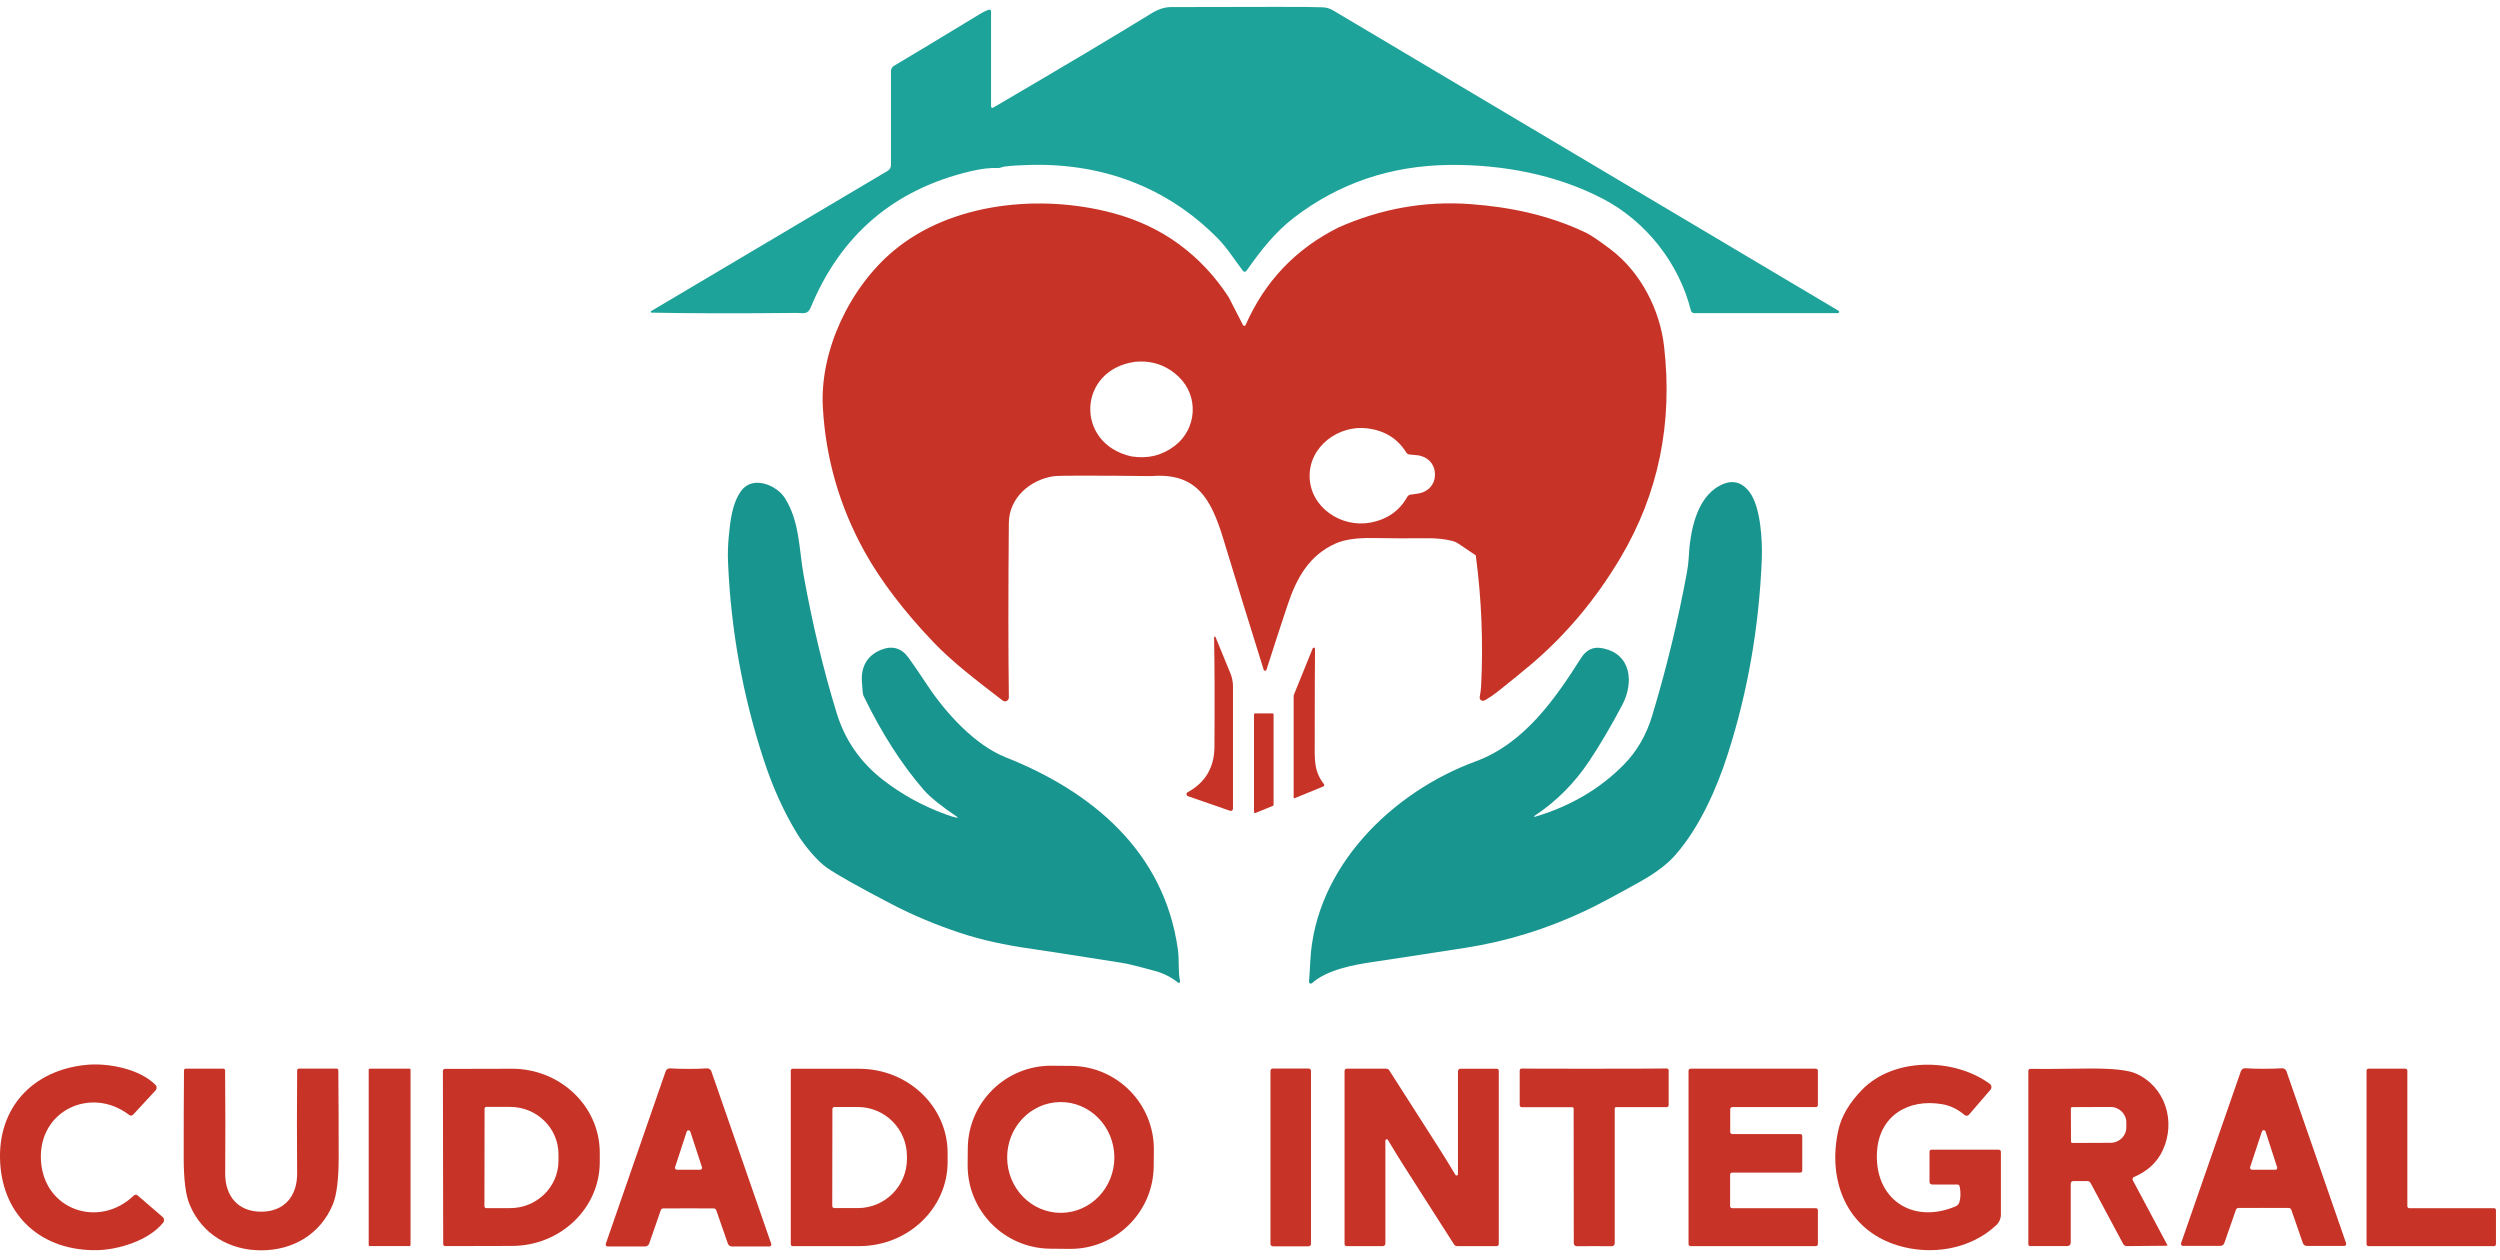 <svg xmlns="http://www.w3.org/2000/svg" width="125" height="63" viewBox="0 0 125 63" fill="none"><g clip-path="url(#clip0_10_906)"><g clip-path="url(#clip1_10_906)"><path d="M32.581 15.632C34.422 15.671 36.84 15.675 39.836 15.646C40.165 15.643 40.376 15.755 40.541 15.361C42.044 11.736 44.702 9.472 48.516 8.566C49.07 8.435 49.531 8.381 49.899 8.401C49.953 8.404 50.006 8.394 50.056 8.373C50.188 8.314 50.645 8.272 51.426 8.249C55.068 8.134 58.336 9.335 60.876 11.906C61.367 12.404 61.682 12.931 62.148 13.543C62.155 13.552 62.163 13.561 62.173 13.567C62.223 13.603 62.29 13.591 62.324 13.54C63.033 12.526 63.759 11.604 64.698 10.883C66.95 9.156 69.543 8.278 72.478 8.247C75.076 8.22 77.804 8.714 80.154 9.944C82.308 11.073 83.958 13.17 84.544 15.526C84.563 15.601 84.632 15.656 84.71 15.656H91.892C91.915 15.656 91.935 15.646 91.947 15.626C91.965 15.597 91.955 15.557 91.925 15.537L66.653 0.519C66.498 0.427 66.323 0.374 66.14 0.366C65.821 0.35 65.07 0.342 63.889 0.344C61.832 0.347 60.056 0.35 58.562 0.354C58.24 0.354 57.915 0.458 57.584 0.661C55.785 1.77 53.141 3.345 49.656 5.384C49.645 5.39 49.634 5.393 49.622 5.393C49.585 5.393 49.555 5.361 49.553 5.324V0.565C49.553 0.565 49.553 0.556 49.553 0.552C49.546 0.507 49.503 0.476 49.457 0.485C49.353 0.506 49.183 0.589 48.942 0.734C46.914 1.966 45.5 2.819 44.698 3.292C44.606 3.347 44.549 3.446 44.549 3.554V8.25C44.549 8.372 44.486 8.483 44.382 8.544L32.559 15.554C32.545 15.561 32.537 15.576 32.537 15.592C32.537 15.616 32.557 15.635 32.581 15.635V15.632Z" fill="#1DA399"></path><path d="M73.984 34.843C73.976 34.882 73.984 34.922 74.001 34.956C74.046 35.036 74.147 35.066 74.227 35.02C74.436 34.906 74.665 34.751 74.914 34.556C75.473 34.115 76.013 33.676 76.531 33.24C78.299 31.744 79.801 29.953 81.035 27.869C82.924 24.679 83.646 21.162 83.204 17.316C82.995 15.496 82.048 13.619 80.534 12.471C79.955 12.032 79.537 11.75 79.28 11.627C77.409 10.735 75.442 10.346 73.521 10.205C71.246 10.039 69.043 10.431 66.913 11.379C64.782 12.446 63.239 14.069 62.282 16.248C62.275 16.263 62.263 16.276 62.248 16.284C62.211 16.303 62.167 16.288 62.149 16.251L61.435 14.861C60.753 13.809 59.922 12.925 58.944 12.208C57.986 11.505 56.888 10.987 55.652 10.655C52.057 9.689 47.575 10.112 44.675 12.543C42.499 14.365 40.981 17.521 41.143 20.371C41.287 22.942 41.99 25.357 43.248 27.617C44.052 29.057 45.191 30.553 46.666 32.103C47.627 33.114 48.86 34.047 50.136 35.029C50.17 35.054 50.21 35.067 50.253 35.067C50.359 35.067 50.445 34.981 50.443 34.874C50.412 32.481 50.411 29.575 50.442 26.152C50.452 24.896 51.489 24.001 52.661 23.814C52.799 23.792 53.274 23.78 54.084 23.782C55.244 23.782 56.407 23.791 57.574 23.805C59.827 23.623 60.554 24.936 61.164 26.94C61.818 29.087 62.49 31.269 63.183 33.487C63.19 33.51 63.208 33.527 63.23 33.535C63.269 33.548 63.31 33.526 63.324 33.487C63.665 32.413 64.017 31.335 64.379 30.25C64.833 28.881 65.469 27.761 66.779 27.175C67.214 26.98 67.831 26.888 68.629 26.902C69.61 26.918 70.513 26.921 71.341 26.912C71.831 26.906 72.264 26.954 72.642 27.053C72.734 27.077 72.822 27.117 72.902 27.17L73.789 27.767C74.079 29.945 74.166 32.13 74.055 34.323C74.046 34.477 74.024 34.649 73.987 34.84L73.984 34.843ZM58.75 22.282C58.117 22.773 57.389 22.952 56.566 22.82C53.727 22.181 53.876 18.488 56.749 18.091C57.609 18.011 58.343 18.266 58.952 18.856C59.947 19.822 59.842 21.435 58.75 22.282ZM70.878 24.681C70.666 24.709 70.543 24.728 70.506 24.736C70.447 24.749 70.395 24.788 70.364 24.843C69.97 25.547 69.352 25.977 68.508 26.132C67.057 26.397 65.515 25.369 65.481 23.846C65.445 22.322 66.936 21.223 68.399 21.421C69.251 21.537 69.889 21.938 70.313 22.625C70.347 22.676 70.399 22.712 70.46 22.724C70.497 22.73 70.623 22.742 70.835 22.759C71.341 22.804 71.734 23.159 71.748 23.7C71.761 24.242 71.383 24.614 70.878 24.681Z" fill="#C73327"></path><path d="M88.09 27.928C88.126 26.992 88.025 25.331 87.48 24.608C87.074 24.07 86.569 23.964 85.97 24.291C84.813 24.92 84.498 26.581 84.434 27.912C84.425 28.118 84.393 28.365 84.341 28.651C83.893 31.069 83.316 33.449 82.607 35.791C82.316 36.759 81.84 37.575 81.182 38.242C79.991 39.449 78.512 40.315 76.746 40.84C76.733 40.846 76.718 40.84 76.712 40.827C76.706 40.813 76.712 40.799 76.726 40.793C77.804 40.081 78.715 39.17 79.457 38.059C80.004 37.238 80.558 36.299 81.116 35.241C81.715 34.103 81.562 32.643 80.049 32.401C79.636 32.336 79.304 32.505 79.049 32.907C77.791 34.886 76.246 37.164 73.773 38.073C69.619 39.6 65.747 43.35 65.514 48.062C65.492 48.509 65.47 48.849 65.45 49.082C65.449 49.107 65.458 49.132 65.474 49.151C65.508 49.188 65.565 49.191 65.602 49.157C66.349 48.479 67.737 48.236 68.524 48.117C70.259 47.856 71.848 47.613 73.288 47.387C75.343 47.067 77.337 46.451 79.27 45.537C79.843 45.267 80.763 44.779 82.027 44.072C82.807 43.634 83.397 43.183 83.799 42.715C85.028 41.291 85.868 39.336 86.394 37.689C87.391 34.577 87.957 31.323 88.091 27.928H88.09Z" fill="#18958E"></path><path d="M50.268 37.858C48.754 37.257 47.303 35.659 46.414 34.329C45.942 33.622 45.613 33.14 45.426 32.884C45.07 32.397 44.611 32.266 44.049 32.493C43.37 32.768 43.049 33.326 43.094 34.062C43.12 34.489 43.144 34.726 43.168 34.774C44.077 36.655 45.089 38.233 46.203 39.512C46.504 39.858 47.058 40.303 47.865 40.849C47.874 40.853 47.877 40.864 47.875 40.873C47.872 40.885 47.86 40.892 47.849 40.889C47.708 40.862 47.51 40.803 47.258 40.708C46.136 40.296 45.111 39.733 44.184 39.021C42.999 38.11 42.241 36.978 41.836 35.659C41.169 33.492 40.619 31.192 40.181 28.761C39.945 27.445 39.989 26.078 39.239 24.896C38.842 24.27 37.65 23.751 37.069 24.532C36.604 25.157 36.514 26.037 36.437 26.841C36.397 27.258 36.385 27.672 36.401 28.084C36.538 31.468 37.133 34.771 38.187 37.992C38.638 39.37 39.195 40.6 39.855 41.68C40.223 42.284 40.862 43.054 41.361 43.398C41.886 43.758 42.966 44.365 44.602 45.217C45.66 45.767 46.8 46.245 48.019 46.648C49.044 46.99 50.249 47.257 51.635 47.451C52.065 47.51 53.531 47.737 56.032 48.132C56.574 48.218 57.028 48.358 57.717 48.538C58.149 48.65 58.545 48.849 58.906 49.13C58.921 49.141 58.938 49.145 58.955 49.141C58.989 49.133 59.011 49.101 59.005 49.067C58.897 48.601 58.97 48.01 58.894 47.472C58.207 42.563 54.599 39.576 50.268 37.858Z" fill="#18958E"></path><path d="M60.772 31.85C60.766 31.838 60.755 31.83 60.741 31.829C60.722 31.829 60.704 31.844 60.704 31.863C60.731 33.228 60.737 35.056 60.722 37.349C60.715 38.374 60.266 39.13 59.378 39.615C59.355 39.627 59.338 39.647 59.33 39.671C59.311 39.726 59.339 39.787 59.394 39.808L61.502 40.539C61.514 40.544 61.526 40.545 61.539 40.545C61.6 40.545 61.649 40.495 61.649 40.434V34.315C61.649 34.097 61.606 33.881 61.525 33.679L60.774 31.848L60.772 31.85Z" fill="#C73327"></path><path d="M65.75 32.44C65.75 32.418 65.737 32.397 65.716 32.387C65.686 32.373 65.65 32.387 65.637 32.416L64.699 34.729C64.689 34.756 64.683 34.786 64.683 34.815V39.883C64.683 39.883 64.683 39.892 64.686 39.897C64.694 39.912 64.711 39.919 64.726 39.912L66.164 39.323C66.164 39.323 66.177 39.317 66.183 39.312C66.216 39.287 66.222 39.239 66.196 39.205C65.676 38.538 65.737 37.953 65.737 36.992C65.737 34.786 65.741 33.268 65.751 32.439L65.75 32.44Z" fill="#C73327"></path><path d="M63.679 40.241V35.726C63.679 35.695 63.654 35.67 63.623 35.67H62.756C62.725 35.67 62.7 35.695 62.7 35.726V40.597C62.7 40.597 62.701 40.612 62.704 40.618C62.716 40.646 62.749 40.659 62.777 40.647L63.643 40.293C63.664 40.284 63.677 40.263 63.677 40.241H63.679Z" fill="#C73327"></path><path d="M6.881 59.769C6.826 59.722 6.743 59.723 6.691 59.775C4.966 61.443 2.188 60.516 2.047 58.019C1.906 55.52 4.564 54.289 6.465 55.752C6.522 55.796 6.603 55.789 6.654 55.736L7.778 54.52C7.853 54.442 7.848 54.317 7.771 54.24C6.957 53.427 5.381 53.141 4.322 53.243C1.623 53.503 -0.145 55.406 0.009 58.132C0.162 60.858 2.13 62.551 4.842 62.508C5.908 62.492 7.442 62.029 8.16 61.13C8.228 61.045 8.216 60.922 8.135 60.852L6.881 59.771V59.769Z" fill="#C73327"></path><path d="M53.561 53.295L52.593 53.286C50.291 53.265 48.408 55.115 48.389 57.418L48.382 58.231C48.361 60.533 50.211 62.416 52.513 62.435L53.481 62.444C55.783 62.465 57.666 60.615 57.685 58.312L57.693 57.499C57.713 55.197 55.863 53.314 53.561 53.295ZM53.058 60.642C51.577 60.652 50.37 59.421 50.358 57.891C50.347 56.362 51.539 55.114 53.018 55.103C54.498 55.093 55.706 56.325 55.718 57.854C55.728 59.384 54.537 60.631 53.058 60.642Z" fill="#C73327"></path><path d="M99.935 57.482H96.577C96.521 57.482 96.475 57.528 96.475 57.583V59.096C96.475 59.167 96.534 59.226 96.607 59.226H97.868C97.924 59.226 97.974 59.266 97.985 59.323C98.042 59.627 98.036 59.889 97.969 60.111C97.941 60.203 97.874 60.277 97.787 60.315C95.598 61.248 93.68 59.922 93.853 57.539C93.98 55.805 95.394 54.912 97.119 55.212C97.512 55.279 97.885 55.459 98.233 55.753C98.297 55.808 98.393 55.799 98.447 55.736L99.519 54.492C99.519 54.492 99.525 54.485 99.53 54.48C99.598 54.387 99.579 54.256 99.485 54.188C97.705 52.893 94.705 52.847 93.103 54.488C92.463 55.144 92.067 55.82 91.915 56.514C91.36 59.023 92.328 61.48 94.865 62.265C96.56 62.79 98.516 62.474 99.809 61.262C99.96 61.121 100.046 60.925 100.045 60.719V57.593C100.045 57.532 99.996 57.483 99.935 57.483V57.482Z" fill="#C73327"></path><path d="M35.569 53.568C35.538 53.473 35.445 53.411 35.345 53.418C35.078 53.436 34.771 53.445 34.425 53.445C34.08 53.445 33.774 53.436 33.506 53.418C33.406 53.411 33.314 53.473 33.282 53.568L30.289 62.191C30.286 62.201 30.283 62.211 30.283 62.223C30.283 62.278 30.328 62.323 30.383 62.323H32.258C32.347 62.323 32.428 62.266 32.458 62.18L33.037 60.516C33.056 60.459 33.108 60.421 33.169 60.419C33.584 60.419 34.003 60.418 34.425 60.418C34.848 60.418 35.267 60.418 35.682 60.419C35.741 60.419 35.795 60.459 35.814 60.516L36.393 62.18C36.424 62.266 36.504 62.323 36.593 62.323H38.468C38.479 62.323 38.49 62.321 38.501 62.317C38.553 62.299 38.58 62.242 38.562 62.191L35.569 53.568ZM35.01 58.486H33.844C33.835 58.486 33.825 58.485 33.816 58.482C33.765 58.465 33.737 58.412 33.753 58.361L34.336 56.578C34.345 56.551 34.367 56.529 34.394 56.52C34.445 56.502 34.498 56.529 34.516 56.578L35.099 58.361C35.102 58.37 35.103 58.379 35.103 58.39C35.103 58.443 35.062 58.486 35.008 58.486H35.01Z" fill="#C73327"></path><path d="M16.83 53.431H14.944C14.897 53.431 14.858 53.47 14.858 53.517C14.843 55.305 14.843 57.019 14.857 58.655C14.867 59.818 14.207 60.584 13.059 60.585C11.912 60.585 11.25 59.82 11.26 58.657C11.272 57.019 11.271 55.307 11.255 53.519C11.255 53.471 11.214 53.433 11.168 53.433H9.283C9.238 53.434 9.201 53.471 9.2 53.516C9.188 54.997 9.183 56.449 9.185 57.872C9.185 58.976 9.284 59.762 9.482 60.229C10.106 61.728 11.492 62.517 13.062 62.516C14.631 62.516 16.014 61.726 16.64 60.225C16.834 59.758 16.934 58.973 16.934 57.867C16.934 56.445 16.929 54.992 16.916 53.511C16.916 53.467 16.877 53.43 16.833 53.43L16.83 53.431Z" fill="#C73327"></path><path d="M20.478 53.435H18.484C18.457 53.435 18.435 53.456 18.435 53.483V62.253C18.435 62.28 18.457 62.302 18.484 62.302H20.478C20.505 62.302 20.527 62.28 20.527 62.253V53.483C20.527 53.456 20.505 53.435 20.478 53.435Z" fill="#C73327"></path><path d="M25.58 53.437L22.248 53.445C22.192 53.445 22.145 53.491 22.145 53.547L22.16 62.202C22.16 62.259 22.206 62.305 22.263 62.305L25.595 62.297C28.025 62.293 29.991 60.412 29.988 58.096V57.623C29.983 55.307 28.01 53.431 25.581 53.436L25.58 53.437ZM27.924 58.044C27.921 59.351 26.837 60.409 25.5 60.406H24.312C24.261 60.404 24.221 60.364 24.221 60.314L24.229 55.434C24.229 55.384 24.268 55.344 24.319 55.344H25.507C25.507 55.344 25.507 55.345 25.509 55.345C26.846 55.348 27.927 56.41 27.924 57.719V58.044Z" fill="#C73327"></path><path d="M42.954 53.438H39.628C39.579 53.438 39.539 53.478 39.539 53.526V62.217C39.539 62.266 39.579 62.306 39.628 62.306H42.954C45.399 62.306 47.381 60.422 47.381 58.096V57.648C47.381 55.323 45.399 53.438 42.954 53.438ZM45.347 57.951C45.344 59.308 44.243 60.407 42.888 60.404H41.715C41.659 60.403 41.613 60.357 41.613 60.299L41.62 55.452C41.62 55.396 41.666 55.35 41.723 55.35H42.895C42.895 55.35 42.895 55.351 42.896 55.351C44.252 55.354 45.35 56.458 45.347 57.817V57.951Z" fill="#C73327"></path><path d="M65.431 53.425H63.642C63.576 53.425 63.523 53.479 63.523 53.544V62.197C63.523 62.262 63.576 62.315 63.642 62.315H65.431C65.496 62.315 65.549 62.262 65.549 62.197V53.544C65.549 53.479 65.496 53.425 65.431 53.425Z" fill="#C73327"></path><path d="M74.838 53.436H73.025C72.954 53.436 72.898 53.492 72.898 53.562V58.707C72.898 58.733 72.885 58.755 72.864 58.767C72.831 58.786 72.79 58.774 72.77 58.741C72.447 58.2 72.155 57.727 71.895 57.322C71.288 56.38 70.478 55.112 69.463 53.518C69.431 53.466 69.373 53.435 69.312 53.435H67.334C67.275 53.435 67.228 53.483 67.228 53.543V62.207C67.228 62.262 67.273 62.306 67.328 62.306H69.141C69.213 62.306 69.269 62.25 69.269 62.18V57.035C69.269 57.01 69.281 56.986 69.303 56.973C69.336 56.954 69.377 56.965 69.397 56.998C69.72 57.541 70.012 58.014 70.272 58.418C70.879 59.36 71.689 60.629 72.704 62.223C72.736 62.275 72.794 62.306 72.855 62.306H74.832C74.892 62.306 74.939 62.258 74.939 62.198V53.534C74.939 53.479 74.893 53.435 74.838 53.435V53.436Z" fill="#C73327"></path><path d="M83.33 53.423C83.225 53.43 82.019 53.434 79.709 53.436C77.399 53.436 76.193 53.434 76.087 53.427C76.084 53.427 76.083 53.427 76.08 53.427C76.026 53.427 75.985 53.47 75.985 53.523V55.261C75.986 55.314 76.031 55.359 76.084 55.359H78.609C78.649 55.357 78.682 55.388 78.682 55.427L78.689 62.164C78.689 62.245 78.758 62.312 78.839 62.312C79.412 62.309 79.703 62.306 79.713 62.306C79.724 62.306 80.016 62.308 80.587 62.312C80.67 62.312 80.737 62.245 80.737 62.163V55.425C80.737 55.387 80.769 55.356 80.809 55.356H83.335C83.388 55.356 83.433 55.313 83.433 55.258V53.52C83.433 53.52 83.433 53.516 83.433 53.515C83.43 53.461 83.385 53.421 83.332 53.424L83.33 53.423Z" fill="#C73327"></path><path d="M90.794 60.41H86.606C86.55 60.41 86.505 60.364 86.505 60.309V58.731C86.505 58.675 86.551 58.63 86.606 58.63H90.013C90.069 58.63 90.113 58.584 90.113 58.529V56.804C90.113 56.747 90.067 56.703 90.013 56.703H86.612C86.556 56.703 86.511 56.657 86.511 56.602V55.455C86.511 55.399 86.557 55.354 86.612 55.354H90.793C90.849 55.354 90.894 55.308 90.894 55.254V53.535C90.894 53.479 90.848 53.435 90.793 53.435H84.528C84.471 53.435 84.427 53.481 84.427 53.535V62.204C84.427 62.261 84.473 62.305 84.528 62.305H90.794C90.851 62.305 90.895 62.259 90.895 62.204V60.511C90.895 60.455 90.849 60.41 90.794 60.41Z" fill="#C73327"></path><path d="M106.702 58.849C107.381 58.556 107.857 58.115 108.132 57.526C108.813 56.072 108.265 54.333 106.801 53.679C106.393 53.497 105.58 53.414 104.36 53.428C102.662 53.449 101.715 53.454 101.521 53.443C101.519 53.443 101.516 53.443 101.515 53.443C101.461 53.443 101.417 53.488 101.417 53.541V62.217C101.417 62.265 101.456 62.303 101.503 62.303H103.372C103.463 62.303 103.537 62.229 103.537 62.139V59.18C103.537 59.109 103.595 59.053 103.665 59.053H104.362C104.432 59.053 104.497 59.091 104.53 59.152L106.159 62.197C106.194 62.263 106.264 62.305 106.341 62.305L108.277 62.288C108.302 62.291 108.336 62.285 108.378 62.272L106.641 59.014C106.641 59.014 106.638 59.01 106.638 59.007C106.611 58.946 106.638 58.876 106.699 58.849H106.702ZM106.317 56.364C106.319 56.792 105.967 57.139 105.53 57.14L103.616 57.148C103.58 57.148 103.55 57.118 103.55 57.083L103.543 55.421C103.543 55.385 103.573 55.356 103.608 55.356L105.522 55.348C105.958 55.347 106.314 55.691 106.317 56.118V56.364Z" fill="#C73327"></path><path d="M114.323 53.562C114.29 53.469 114.199 53.408 114.1 53.414C113.834 53.43 113.527 53.439 113.183 53.439C112.839 53.439 112.533 53.43 112.266 53.412C112.167 53.406 112.076 53.467 112.044 53.562L109.054 62.161C109.051 62.171 109.048 62.182 109.048 62.194C109.048 62.249 109.093 62.293 109.148 62.293H111.019C111.108 62.293 111.186 62.237 111.217 62.152L111.796 60.49C111.815 60.434 111.869 60.397 111.928 60.397C112.342 60.397 112.76 60.395 113.182 60.395C113.603 60.395 114.021 60.395 114.435 60.397C114.495 60.397 114.548 60.436 114.567 60.493L115.143 62.154C115.173 62.24 115.253 62.296 115.343 62.296H117.213C117.223 62.296 117.235 62.294 117.245 62.29C117.297 62.272 117.324 62.216 117.306 62.164L114.323 53.564V53.562ZM113.765 58.488L112.596 58.485C112.587 58.485 112.576 58.483 112.567 58.48C112.517 58.464 112.489 58.41 112.505 58.36L113.096 56.574C113.106 56.544 113.128 56.522 113.158 56.513C113.208 56.498 113.262 56.526 113.278 56.577L113.857 58.364C113.86 58.373 113.861 58.384 113.861 58.394C113.861 58.448 113.818 58.489 113.765 58.489V58.488Z" fill="#C73327"></path><path d="M124.702 60.409H120.465C120.411 60.409 120.367 60.366 120.367 60.311V53.531C120.367 53.477 120.324 53.433 120.269 53.433H118.425C118.371 53.433 118.327 53.476 118.327 53.531V62.208C118.327 62.262 118.37 62.306 118.425 62.306H124.7C124.754 62.306 124.798 62.263 124.798 62.208V60.505C124.798 60.452 124.755 60.407 124.7 60.407L124.702 60.409Z" fill="#C73327"></path></g></g><defs><clipPath id="clip0_10_906"><rect width="124.8" height="62.173" fill="white" transform="translate(0 0.344)"></rect></clipPath><clipPath id="clip1_10_906"><rect width="124.8" height="62.173" fill="white" transform="translate(0 0.344)"></rect></clipPath></defs></svg>
